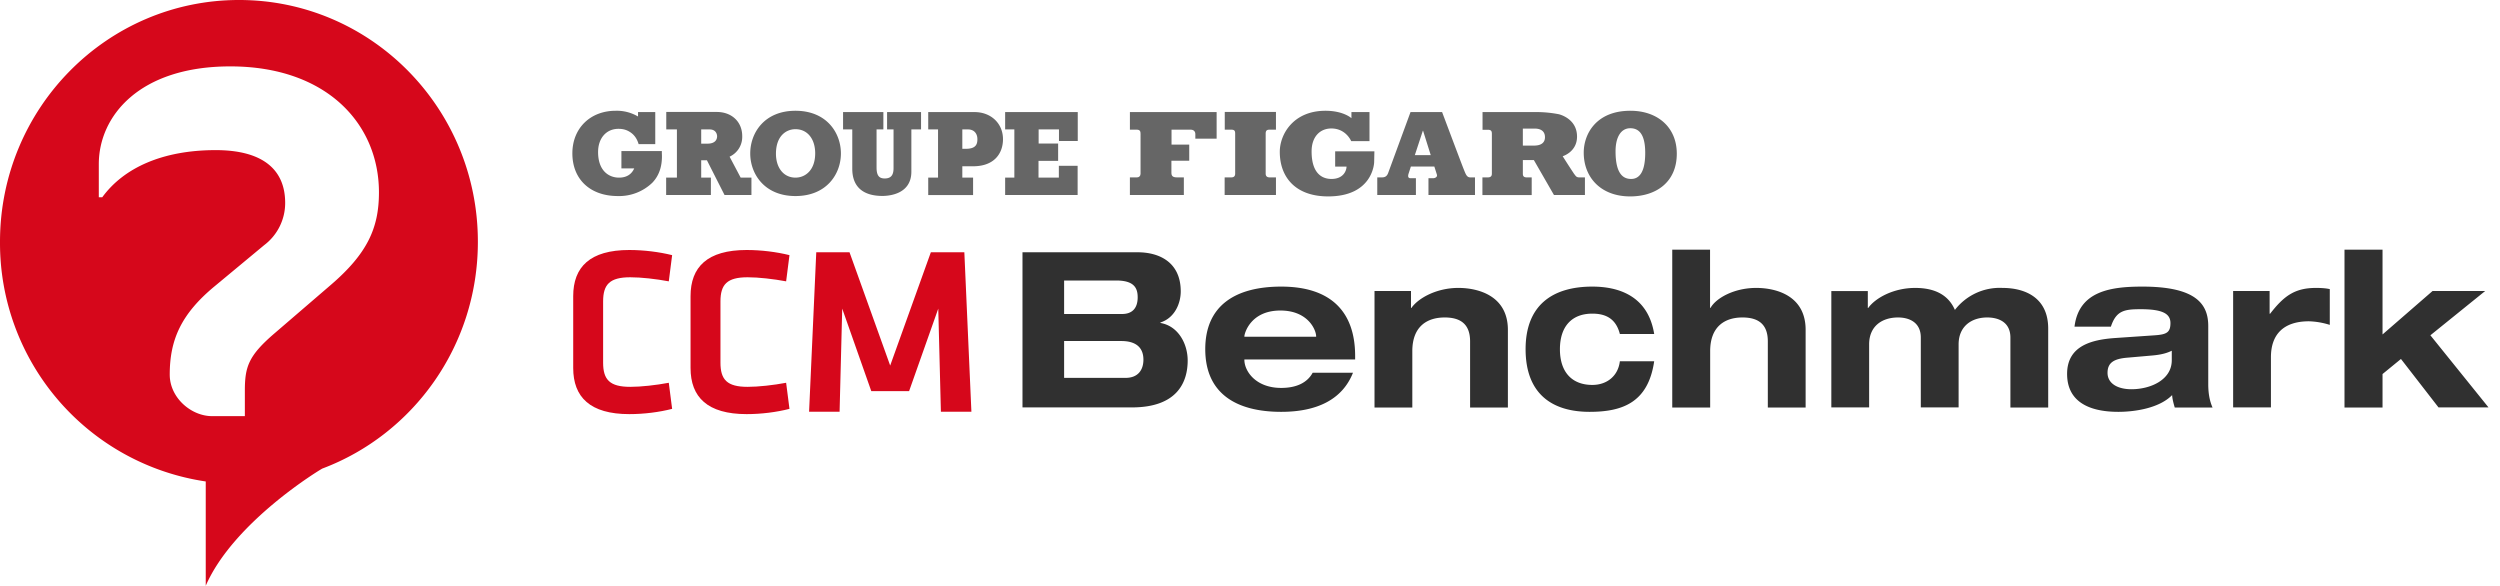 <svg width="209" height="49" xmlns="http://www.w3.org/2000/svg"><g fill="none" fill-rule="evenodd"><path d="M19.98.0C8.94.0.0 9.05.0 20.22a20.15 20.15.0 0017.2 20.03v8.72c2.33-5.36 9.63-9.75 9.75-9.8 7.6-2.86 13-10.26 13-18.95C39.96 9.05 31.02.0 19.99.0zm7.64 23.85-4.65 4c-2.21 1.89-2.5 2.82-2.5 4.83v2.11h-2.74c-1.74.0-3.54-1.53-3.54-3.47.0-2.89.93-5.06 3.78-7.41l4.12-3.42a4.41 4.41.0 001.75-3.53c0-2.82-1.92-4.41-5.81-4.41-4.42.0-7.68 1.47-9.48 3.94h-.29v-2.77c0-4 3.37-8.17 10.99-8.17 8.07.0 12.43 4.82 12.43 10.53.0 3-.98 5.13-4.06 7.77z" fill="#d6071b" fill-rule="nonzero"/><g fill-rule="nonzero"><g fill="#d6071b"><path d="M47.92 24.76c0-2.44 1.4-3.86 4.69-3.86 1.22.0 2.49.16 3.58.43l-.28 2.19c-1.07-.2-2.3-.34-3.22-.34-1.72.0-2.27.6-2.27 2.02v5.12c0 1.42.55 2.02 2.27 2.02.91.0 2.16-.14 3.22-.34l.28 2.18c-1.09.28-2.35.44-3.58.44-3.28.0-4.69-1.42-4.69-3.86v-6zm9.81.0c0-2.44 1.4-3.86 4.69-3.86 1.22.0 2.5.16 3.58.43l-.28 2.19c-1.07-.2-2.31-.34-3.22-.34-1.72.0-2.27.6-2.27 2.02v5.12c0 1.42.55 2.02 2.27 2.02.91.0 2.16-.14 3.22-.34l.28 2.18c-1.09.28-2.36.44-3.58.44-3.28.0-4.69-1.42-4.69-3.86v-6zM76 32.7h-3.16l-2.43-6.9-.22 8.62h-2.55l.6-13.33h2.78l3.4 9.47 3.4-9.47h2.8l.59 13.33h-2.55l-.22-8.62z"/></g><g fill="#303030"><path d="M85.48 21.09h9.62c1.87.0 3.61.87 3.61 3.27.0 1-.5 2.22-1.7 2.6V27c1.49.25 2.28 1.74 2.28 3.14.0 1.73-.8 3.92-4.67 3.92h-9.14V21.1zm3.48 5.16h4.85c.8.0 1.3-.44 1.3-1.4.0-.82-.35-1.4-1.8-1.4h-4.35v2.8zm0 5.34h5.14c1.07.0 1.49-.7 1.49-1.52.0-1.02-.63-1.56-1.85-1.56h-4.78v3.08zm24.15-.43c-.91 2.3-3.1 3.27-6 3.27-3.8.0-6.35-1.56-6.35-5.24.0-3.67 2.55-5.23 6.35-5.23 4.17.0 6.18 2.12 6.18 5.8v.29h-9.26v.03c0 .93.93 2.35 3.08 2.35 1.28.0 2.18-.44 2.63-1.27h3.37zm-3.08-3v-.04c0-.53-.67-2.16-2.99-2.16-2.5.0-3.01 1.92-3.01 2.16v.03h6v.01zM122.9 28.54c0-1.35-.7-2-2.12-2-1.48.0-2.71.75-2.71 2.82v4.71h-3.16v-9.74h3.05v1.42h.03c.57-.82 2.09-1.68 3.93-1.68 1.64.0 4.14.64 4.14 3.51v6.49h-3.16v-5.53zM135.42 27.92c-.33-1.29-1.19-1.7-2.3-1.7-1.72.0-2.71 1.07-2.71 2.98.0 1.9 1 2.98 2.71 2.98 1.23.0 2.16-.76 2.3-1.98h2.87c-.5 3.45-2.65 4.23-5.4 4.23-3.2.0-5.35-1.56-5.35-5.24.0-3.67 2.24-5.23 5.58-5.23 2.15.0 4.65.74 5.17 3.96h-2.87zM139.8 20.87h3.16v4.87h.04c.46-.82 1.97-1.67 3.82-1.67 1.64.0 4.13.63 4.13 3.5v6.5h-3.16v-5.53c0-1.35-.7-2-2.12-2-1.47.0-2.7.75-2.7 2.82v4.71h-3.17v-13.2zm28.27 7.35c0-1.31-1.02-1.68-1.94-1.68-1.3.0-2.39.73-2.39 2.25v5.27h-3.16v-5.84c0-1.31-1.02-1.68-1.9-1.68-1.35.0-2.42.73-2.42 2.25v5.27h-3.16v-9.73h3.05v1.42h.03c.58-.82 2.09-1.68 3.93-1.68 1.83.0 2.84.73 3.32 1.84a4.73 4.73.0 013.97-1.84c1.94.0 3.83.84 3.83 3.4v6.6h-3.16v-5.85zM173.43 27.3c.37-3 3.1-3.34 5.68-3.34 4.53.0 5.5 1.5 5.5 3.3v4.85c0 .85.14 1.47.36 1.96h-3.16c-.1-.34-.2-.7-.22-1.04-1.07 1.09-3.09 1.4-4.5 1.4-2.52.0-4.28-.9-4.28-3.17.0-2.36 2.06-2.86 3.99-3l3.36-.23c.97-.07 1.29-.24 1.29-1.02s-.65-1.16-2.48-1.16c-1.35.0-2.05.1-2.5 1.46h-3.04zm8.13 2.02c-.6.3-1.24.37-1.87.42l-1.83.16c-1.11.09-1.67.4-1.67 1.27s.81 1.37 2 1.37c1.59.0 3.37-.78 3.37-2.42v-.8zM186.7 24.33h3.04v1.9h.04c1.15-1.48 2.05-2.16 3.84-2.16.37.0.8.02 1.15.1v2.99a6.4 6.4.0 00-1.74-.3c-2.15.0-3.18 1.12-3.18 3v4.2h-3.16v-9.73zM196 20.87h3.18v7.09l4.18-3.63h4.4l-4.58 3.7 4.86 6.03h-4.18l-3.14-4.05-1.54 1.26v2.8H196z"/></g></g><g fill="#666"><path d="M94.46 9.37h7.25v2.22h-1.78v-.38c0-.2-.12-.37-.39-.37h-1.6v1.25h1.48v1.35h-1.49v1c0 .28.12.39.47.39h.57v1.47h-4.51v-1.47h.6c.17.0.29-.12.29-.3V11.2c0-.2-.03-.36-.32-.36h-.57V9.37z"/><path d="M105.81 11.19c0-.26.08-.35.33-.35h.53V9.36h-4.28v1.48h.54c.3.0.33.13.33.35v3.32c0 .26-.15.32-.34.32h-.54v1.47h4.29v-1.47h-.53c-.2.0-.33-.09-.33-.32v-3.32zm7.16-1.82h1.52v2.43h-1.53s-.43-1.06-1.66-1.06c-.93.0-1.65.67-1.65 1.92.0 2.12 1.16 2.3 1.66 2.3 1.03.0 1.26-.73 1.26-1.03h-.95v-1.28h3.28l-.02.9c0 .17-.17 2.87-3.85 2.87-2.65.0-4.04-1.53-4.04-3.73.0-1.45 1.12-3.43 3.82-3.43 1.51.0 2.17.62 2.17.62v-.51h-.01zm9.95 5.46c-.3.0-.38-.26-.56-.7-.14-.34-1.8-4.76-1.8-4.76h-2.64l-1.88 5.12c-.1.24-.25.34-.51.34h-.39v1.47h3.23v-1.4h-.45c-.2.0-.23-.15-.17-.36l.2-.62h1.96l.21.66c.08.23-.17.32-.31.32h-.39v1.4h3.89v-1.47h-.39zm-4.64-1.86.67-2.04h.02l.64 2.04h-1.33zm13.75 1.86c-.26.0-.3-.13-.44-.3a72.9 72.9.0 01-.95-1.47s1.2-.35 1.2-1.64-1.07-1.75-1.52-1.87a9.97 9.97.0 00-1.7-.18h-4.68v1.48h.46c.29.0.32.15.32.35v3.3c0 .14-.02.33-.34.33h-.45v1.48h4.12v-1.48h-.42c-.29.0-.32-.16-.32-.33v-1.12h.92l1.68 2.92h2.59v-1.47h-.47zm-3.78-2.66h-.94v-1.42h1.02c.3.0.83.1.83.72.0.47-.34.7-.9.7zM136.3 9.26c-2.86.0-3.9 1.94-3.9 3.5.0 2.08 1.44 3.66 3.88 3.66 2.18.0 3.9-1.2 3.9-3.57.0-2.24-1.64-3.59-3.87-3.59zm.06 5.7c-.63.0-1.3-.38-1.3-2.31.0-1.2.46-1.93 1.23-1.93.72.0 1.25.49 1.25 2.06.0 1.7-.55 2.18-1.18 2.18z" fill-rule="nonzero"/><g fill-rule="nonzero"><path d="M55.32 12.63h-3.37v1.45h1.07c-.22.5-.65.77-1.27.77-.85.0-1.75-.57-1.75-2.14.0-1.16.69-1.94 1.7-1.94.42.0.73.1 1.03.31.29.2.5.5.62.85l.04.12h1.39V9.37h-1.44v.37a3.5 3.5.0 00-1.87-.48c-2.13.0-3.62 1.47-3.62 3.56.0 2.17 1.49 3.57 3.8 3.57a4 4 0 002.88-1.11c.6-.62.86-1.46.8-2.48v-.17zM60.99 13.1a1.82 1.82.0 001.06-1.72c0-1.19-.87-2.02-2.13-2.02H55.7v1.46h.89v4.03h-.9v1.45h3.74v-1.45h-.81V13.4h.48l1.47 2.9h2.25v-1.45h-.9l-.93-1.76zm-2.37-2.28h.7c.61.0.63.52.63.57.0.19-.08.62-.81.62h-.52v-1.2zM66.5 9.26c-2.6.0-3.78 1.85-3.78 3.57.0 1.71 1.19 3.56 3.78 3.56 2.61.0 3.8-1.85 3.8-3.56.0-1.72-1.19-3.57-3.8-3.57zm1.65 3.56c0 1.4-.82 2.03-1.65 2.03-.97.0-1.63-.8-1.63-2 0-1.51.88-2.05 1.63-2.05.99.0 1.65.8 1.65 2.02zM74.16 10.82h.54v3.24c0 .6-.23.86-.74.86-.48.0-.68-.26-.68-.92v-3.18h.57V9.37h-3.37v1.45h.77v3.29c0 1.48.87 2.27 2.52 2.27.57.0 2.42-.15 2.42-2.03v-3.53H77V9.37h-2.84v1.45zm7.3-1.45H77.6v1.45h.82v4.03h-.82v1.46h3.75v-1.46h-.9v-.95h.9c1.85.0 2.5-1.16 2.5-2.26.0-1.32-1-2.27-2.38-2.27zm.25 2.27c0 .4-.11.8-.96.8h-.3v-1.62h.48c.48.0.78.32.78.82zm8.39.15V9.37h-6.07v1.45h.77v4.03h-.77v1.45h6.06v-2.44h-1.57v.99h-1.7v-1.4h1.64V12h-1.63v-1.18h1.7v.97z"/></g></g></g></svg>